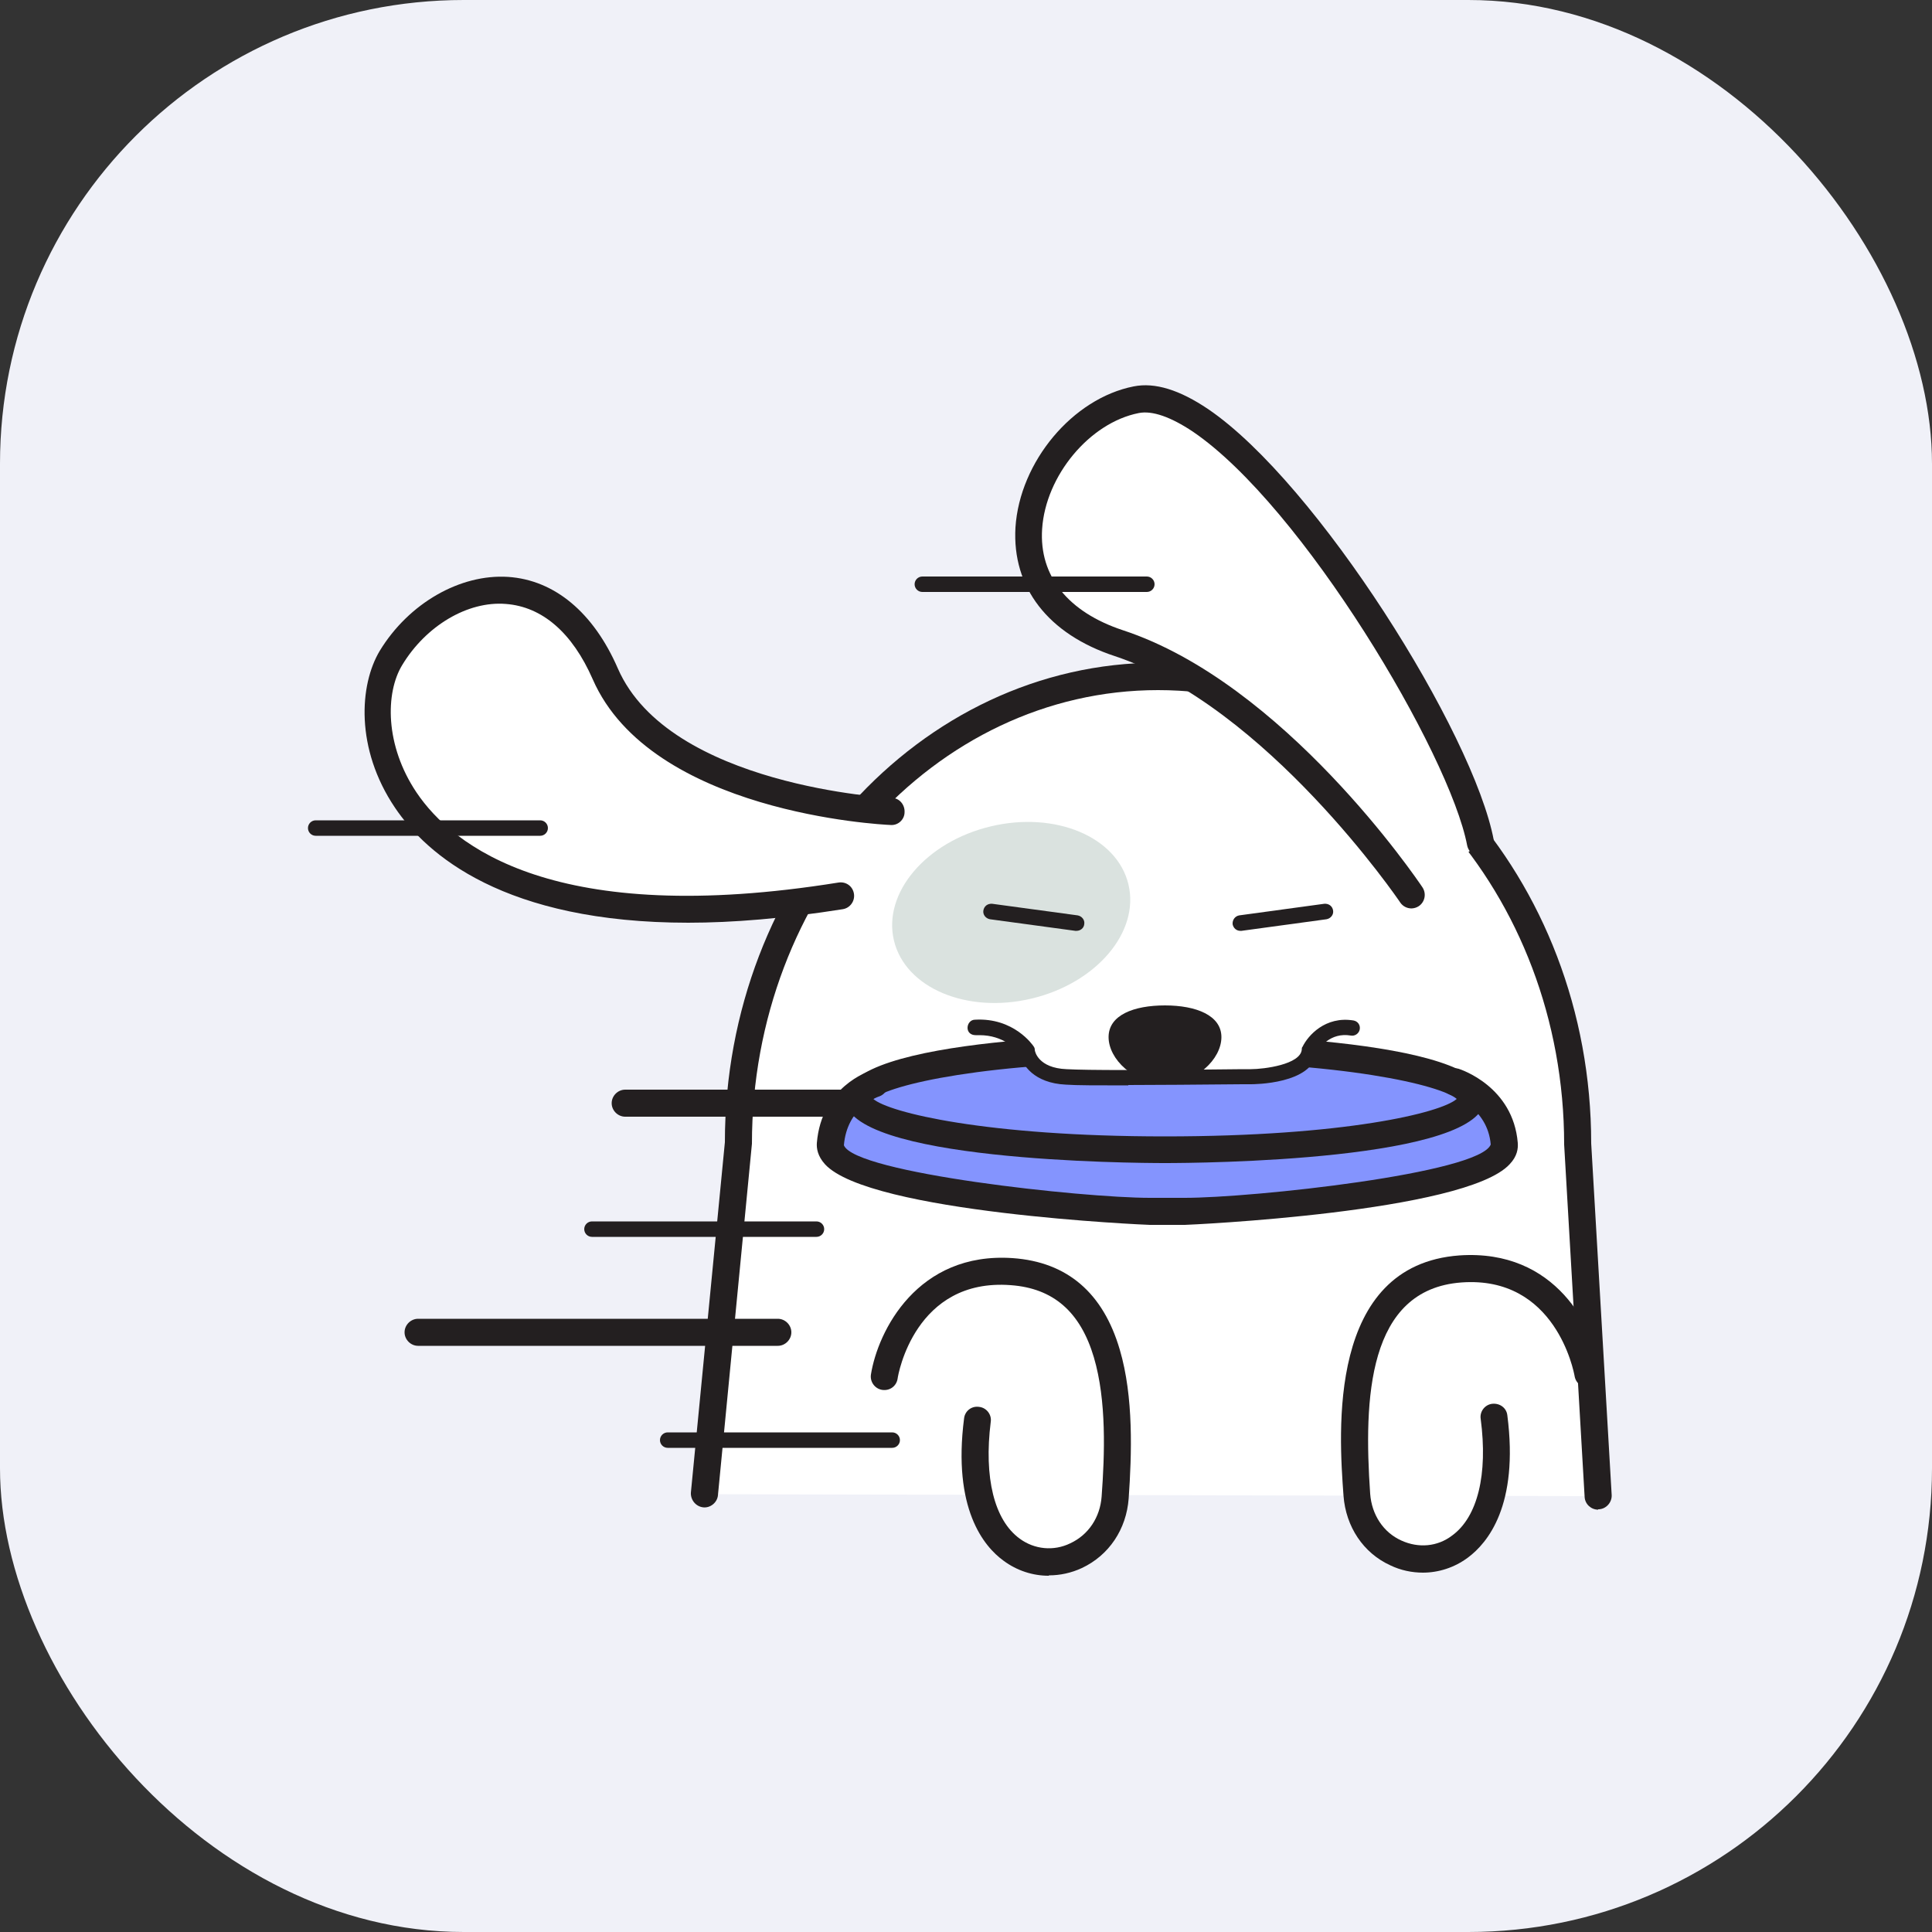 <?xml version="1.0" encoding="UTF-8"?>
<svg xmlns="http://www.w3.org/2000/svg" version="1.1" viewBox="0 0 50 50">
  <rect x="0" y="0" width="50" height="50" fill="#333333" stroke="none"/>
  <defs>
    <style>
      .cls-1 {
        fill: #dae2df;
      }

      .cls-2 {
        fill: #231f20;
      }

      .cls-3 {
        fill: #667afe;
        opacity: .8;
      }

      .cls-4 {
        fill: #f0f1f8;
      }

      .cls-5 {
        fill: #fff;
      }
    </style>
  </defs>
  <!-- Generator: Adobe Illustrator 28.6.0, SVG Export Plug-In . SVG Version: 1.2.0 Build 709)  -->
  <g>
    <g id="Layer_1">
      <g>
        <rect class="cls-4" width="50" height="50" rx="12" ry="12"/>
        <g>
          <path class="cls-5" d="M18.22,38.67l.88-9.07c0-6.68,4.86-12.09,10.86-12.09s10.86,5.41,10.86,12.09l.53,9.12"/>
          <path class="cls-2" d="M41.36,39.07c-.18,0-.34-.14-.35-.33l-.53-9.12c0-6.49-4.72-11.76-10.51-11.76s-10.51,5.27-10.51,11.74l-.88,9.1c-.02.19-.2.33-.38.31-.19-.02-.33-.19-.32-.38l.88-9.07c0-6.83,5.03-12.41,11.21-12.41s11.21,5.58,11.21,12.44l.53,9.1c.01.19-.14.36-.33.37,0,0-.01,0-.02,0Z"/>
        </g>
        <path class="cls-3" d="M25.72,27.38s-3.66.07-4.12,1.76c0,0-.36.9.57,1.22s6.02,1.26,9.22,1.04c3.19-.22,6.89-.9,7.28-1.36s.04-1.51-.29-1.79-2.66-.87-3.54-.94-.97.23-1.41.39-3.87.29-4.37.26-1.53.17-1.96-.16-.57-.47-.79-.51-.59.11-.59.11Z"/>
        <g>
          <path class="cls-5" d="M23.08,21s-5.96-.27-7.39-3.56c-1.44-3.29-4.38-2.33-5.55-.41s.14,8.01,11.64,6.16"/>
          <path class="cls-2" d="M17.82,23.88c-4.77,0-6.78-1.76-7.6-2.98-1.03-1.53-.92-3.18-.39-4.06.75-1.23,2.08-1.99,3.32-1.91,1.2.08,2.21.92,2.84,2.37,1.33,3.05,7.03,3.35,7.09,3.35.19,0,.34.17.33.37,0,.19-.17.35-.37.33-.25-.01-6.19-.32-7.7-3.77-.53-1.21-1.31-1.88-2.25-1.95-.99-.08-2.07.57-2.68,1.58-.44.72-.45,2.08.37,3.3.93,1.38,3.58,3.51,10.92,2.33.2-.03.37.1.4.29.03.19-.1.37-.29.4-1.52.24-2.84.35-4.01.35Z"/>
        </g>
        <ellipse class="cls-1" cx="26.17" cy="23.61" rx="3.12" ry="2.29" transform="translate(-4.78 6.75) rotate(-13.47)"/>
        <path class="cls-2" d="M30.15,30.1c-.85,0-8.28-.05-8.28-1.67s7.44-1.67,8.28-1.67,8.28.05,8.28,1.67-7.44,1.67-8.28,1.67ZM22.6,28.44c.4.35,2.91.97,7.55.97s7.15-.61,7.55-.97c-.4-.35-2.91-.97-7.55-.97s-7.15.61-7.55.97ZM37.74,28.49h0,0Z"/>
        <path class="cls-2" d="M30.66,31.7h-.9c-.07,0-7.26-.31-8.41-1.57-.19-.21-.22-.41-.21-.55.12-1.46,1.34-1.85,1.39-1.87.18-.06.38.05.44.23.06.18-.04.38-.23.44-.03.01-.82.28-.9,1.26.29.72,6.17,1.36,7.92,1.36h.9c1.75,0,7.63-.63,7.92-1.38-.08-.96-1.01-1.28-1.05-1.29-.18-.06-.28-.26-.22-.44.06-.18.26-.28.44-.23.06.02,1.41.46,1.53,1.92.01.14-.01.34-.21.55-1.15,1.25-8.34,1.57-8.41,1.57Z"/>
        <g>
          <path class="cls-5" d="M25.23,26.59c.91-.06,1.34.6,1.34.6,0,0,.08.63,1.01.68s4.67,0,4.78,0,1.48-.05,1.52-.69c0,0,.33-.7,1.11-.57"/>
          <path class="cls-2" d="M29.2,28.09c-.8,0-1.35,0-1.62-.02-.82-.04-1.13-.51-1.19-.8-.09-.11-.42-.48-1.04-.48-.03,0-.06,0-.1,0-.13,0-.21-.08-.21-.19,0-.11.08-.21.19-.21,1.01-.06,1.5.66,1.52.69.02.03.03.05.03.09,0,.04.09.47.82.5.54.03,2.07.03,4.56,0h.21c.34,0,1.29-.12,1.32-.51,0-.03,0-.05.02-.07.14-.29.59-.8,1.32-.68.11.02.18.12.16.23-.02.11-.13.18-.23.16-.54-.09-.81.32-.88.43-.11.83-1.64.83-1.71.83h-.21c-1.21.01-2.2.02-2.96.02Z"/>
        </g>
        <g>
          <path class="cls-5" d="M36.53,23.16s-3.47-5.17-7.57-6.52c-4.02-1.33-2.16-5.79.45-6.3s8.31,8.31,8.91,11.47"/>
          <path class="cls-2" d="M36.53,23.51c-.11,0-.22-.05-.29-.15-.03-.05-3.46-5.08-7.39-6.38-1.73-.57-2.66-1.78-2.57-3.33.11-1.7,1.48-3.34,3.06-3.65.55-.11,1.19.09,1.93.59,2.81,1.91,6.87,8.38,7.39,11.16.04.19-.09.37-.28.41-.19.04-.37-.09-.41-.28-.45-2.37-4.27-8.79-7.1-10.71-.57-.38-1.05-.55-1.4-.48-1.27.25-2.41,1.62-2.5,3-.08,1.22.67,2.15,2.09,2.62,4.17,1.37,7.61,6.44,7.75,6.65.11.16.07.38-.09.49-.06.04-.13.06-.2.06Z"/>
        </g>
        <path class="cls-2" d="M21.13,32.01h-5.81c-.11,0-.2-.09-.2-.2s.09-.2.2-.2h5.81c.11,0,.2.09.2.2s-.09.2-.2.2Z"/>
        <path class="cls-2" d="M21.99,28.9h-5.81c-.19,0-.35-.16-.35-.35s.16-.35.35-.35h5.81c.19,0,.35.16.35.35s-.16.35-.35.35Z"/>
        <path class="cls-2" d="M13.98,21.63h-5.81c-.11,0-.2-.09-.2-.2s.09-.2.2-.2h5.81c.11,0,.2.09.2.2s-.09.2-.2.2Z"/>
        <g>
          <line class="cls-5" x1="23.87" y1="15.12" x2="29.68" y2="15.12"/>
          <path class="cls-2" d="M29.68,15.32h-5.81c-.11,0-.2-.09-.2-.2s.09-.2.2-.2h5.81c.11,0,.2.09.2.2s-.09.2-.2.2Z"/>
        </g>
        <g>
          <line class="cls-5" x1="17.28" y1="37.27" x2="23.09" y2="37.27"/>
          <path class="cls-2" d="M23.09,37.47h-5.81c-.11,0-.2-.09-.2-.2s.09-.2.2-.2h5.81c.11,0,.2.09.2.2s-.09.2-.2.2Z"/>
        </g>
        <path class="cls-2" d="M20.13,34.83h-9.31c-.19,0-.35-.16-.35-.35s.16-.35.35-.35h9.31c.19,0,.35.16.35.35s-.16.35-.35.35Z"/>
        <g>
          <path class="cls-5" d="M22.87,35.64s.47-2.92,3.3-2.72,2.85,3.5,2.68,5.84c-.17,2.34-4.16,2.65-3.56-2.01"/>
          <path class="cls-2" d="M27.14,40.78c-.41,0-.82-.13-1.17-.39-.51-.37-1.32-1.35-1.02-3.68.02-.19.19-.33.39-.3.19.02.33.2.3.39-.18,1.44.09,2.54.75,3.02.38.28.88.33,1.31.12.47-.22.77-.67.81-1.21.08-1.09.13-2.48-.2-3.6-.35-1.18-1.05-1.79-2.15-1.87-2.48-.19-2.92,2.32-2.93,2.42-.03.19-.2.32-.4.29-.19-.03-.32-.21-.29-.4.18-1.12,1.2-3.18,3.67-3.01,1.41.1,2.34.9,2.77,2.37.36,1.22.31,2.7.23,3.85-.06.8-.51,1.47-1.21,1.8-.28.13-.57.19-.85.19Z"/>
        </g>
        <g>
          <path class="cls-5" d="M41.1,35.56s-.47-2.92-3.3-2.72c-2.83.21-2.85,3.5-2.68,5.84s4.16,2.65,3.56-2.01"/>
          <path class="cls-2" d="M36.83,40.7c-.29,0-.58-.06-.85-.19-.7-.32-1.15-1-1.21-1.8-.12-1.63-.43-5.97,3-6.22,2.51-.17,3.49,1.89,3.67,3.01.03.19-.1.37-.29.4-.2.03-.37-.1-.4-.29-.02-.11-.49-2.6-2.93-2.42-2.43.18-2.53,3.01-2.36,5.47.04.54.34,1,.81,1.21.44.2.93.16,1.31-.13.66-.48.93-1.58.74-3.02-.03-.19.11-.37.3-.39.2-.02.37.11.39.3.3,2.33-.51,3.3-1.02,3.68-.35.26-.76.39-1.17.39Z"/>
        </g>
        <g>
          <line class="cls-5" x1="25.65" y1="23.59" x2="27.86" y2="23.89"/>
          <path class="cls-2" d="M27.86,24.09s-.02,0-.03,0l-2.21-.3c-.11-.02-.19-.12-.17-.23s.11-.18.23-.17l2.21.3c.11.02.19.12.17.23-.01.1-.1.17-.2.17Z"/>
        </g>
        <g>
          <line class="cls-5" x1="34.31" y1="23.59" x2="32.1" y2="23.89"/>
          <path class="cls-2" d="M32.1,24.09c-.1,0-.18-.07-.2-.17-.01-.11.06-.21.17-.23l2.2-.3c.12-.01.21.06.23.17s-.06.21-.17.23l-2.2.3s-.02,0-.03,0Z"/>
        </g>
        <path class="cls-2" d="M31.61,26.84c0,.57-.65,1.2-1.46,1.2s-1.46-.63-1.46-1.2.65-.82,1.46-.82,1.46.26,1.46.82Z"/>
      </g>
    </g>
  </g>
</svg>